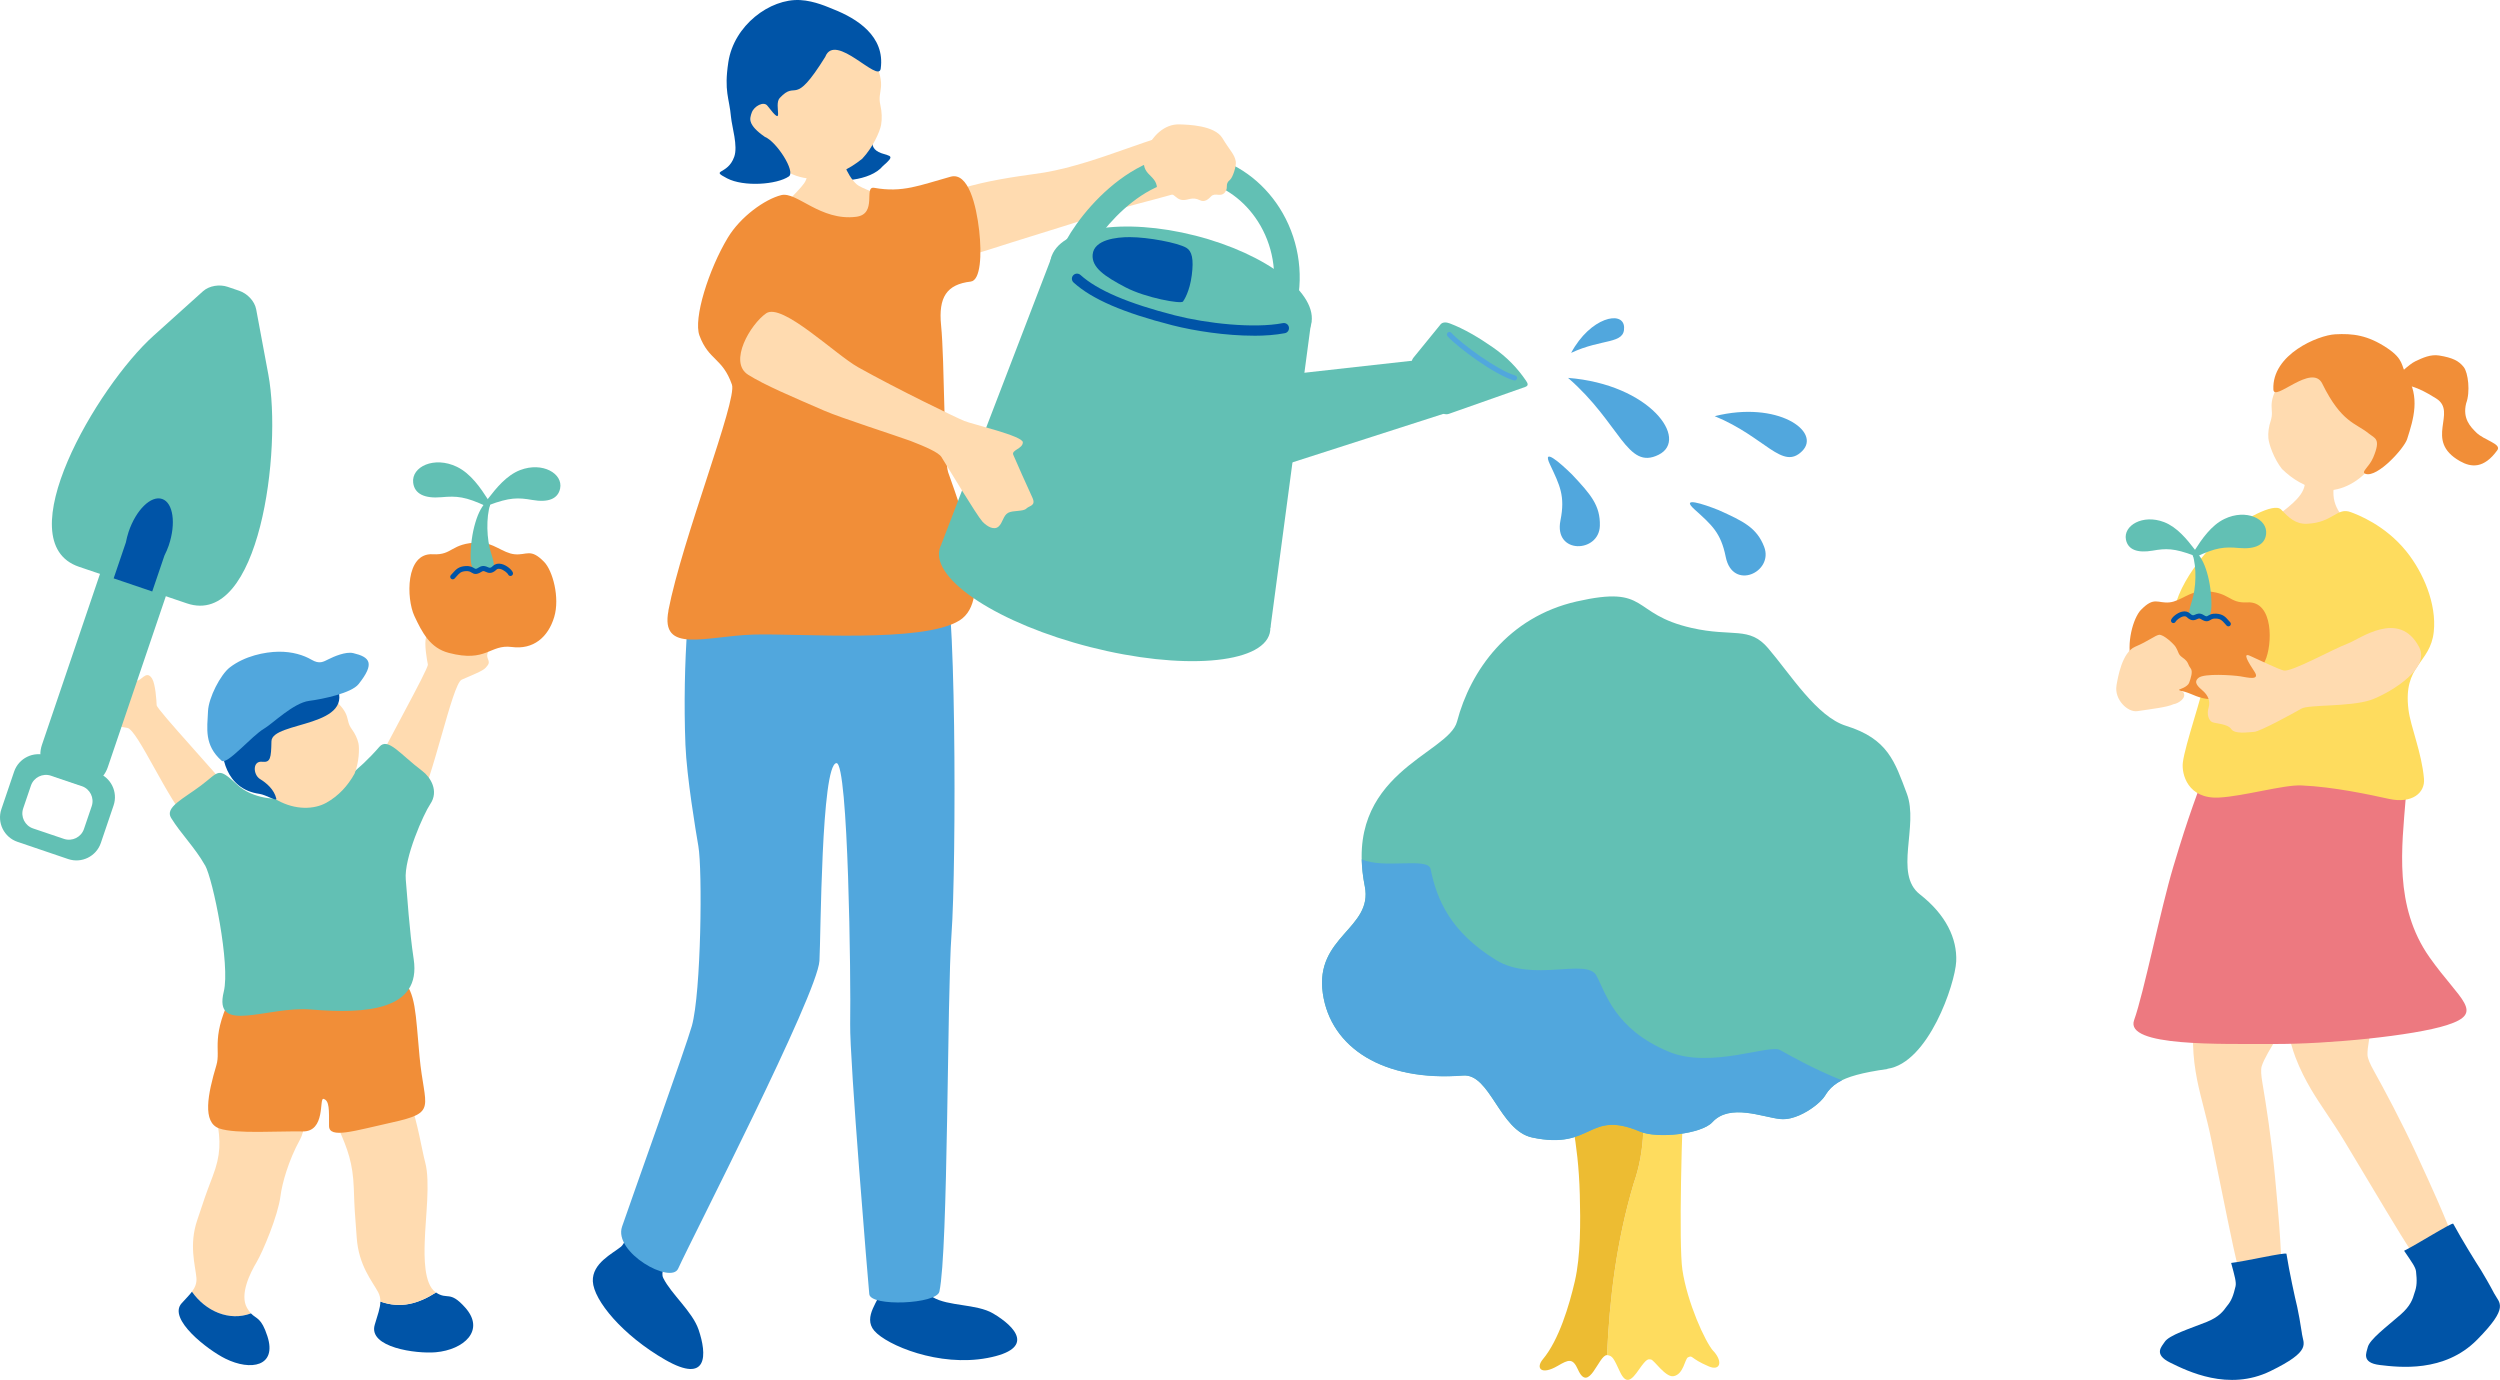 <svg width="279" height="154" viewBox="0 0 279 154" fill="none" xmlns="http://www.w3.org/2000/svg">
<path d="M274.404 139.443C272.96 136.575 273.818 137.733 269.669 128.779C267.952 125.067 266.079 121.582 264.915 119.488C264.499 118.74 264.232 118.149 264.213 117.733C264.096 114.508 269.012 101.569 264.486 99.703C262.392 98.838 254.484 98.955 253.912 100.463C252.695 103.669 254.933 114.761 256.168 117.98C256.695 119.358 257.287 120.502 257.918 121.575C259.023 123.441 260.278 125.093 261.644 127.362C265.513 133.805 267.718 137.538 269.136 139.722C270.567 141.926 275.938 142.512 274.404 139.443Z" fill="#FFDBB0"/>
<path d="M278.37 144.384C277.928 143.532 277.089 142.076 276.887 141.764C276.354 140.951 274.715 138.298 273.779 136.568C273.675 136.38 269.617 138.948 268.297 139.585C269.155 140.84 269.578 141.419 269.63 141.894C269.74 142.921 269.74 143.532 269.454 144.299C269.266 144.982 269.005 145.743 267.926 146.692C266.424 148.012 264.414 149.488 264.232 150.385C264.128 150.905 263.452 152.082 265.591 152.336C267.724 152.589 272.79 153.214 276.439 149.52C280.087 145.827 278.923 145.444 278.377 144.39L278.37 144.384Z" fill="#0054A7"/>
<path d="M257.086 53.09C257.873 53.59 259.941 53.974 260.604 53.616C259.251 58.564 265.378 58.863 263.635 62.732C262.484 66.341 259.55 68.506 256.956 67.96C254.79 67.504 251.408 65.417 251.428 60.716C251.844 57.947 258.243 56.152 257.092 53.083L257.086 53.09Z" fill="#FFDBB0"/>
<path d="M264.317 52.432C262.645 54.305 260.506 54.974 258.893 54.656C257.28 54.337 255.869 53.518 254.666 52.335C253.749 51.171 253.209 49.558 253.151 48.902C253.098 48.297 253.196 47.614 253.404 46.983C253.885 45.508 252.832 45.325 254.51 42.491C255.017 41.626 257.878 37.777 262.281 38.407C266.151 38.96 267.822 48.518 264.317 52.439V52.432Z" fill="#FFDBB0"/>
<path d="M259.172 42.822C258.015 40.469 253.774 44.942 253.709 43.466C253.534 39.532 258.73 37.413 260.59 37.309C262.567 37.198 264.245 37.4 266.404 38.843C268.316 40.118 267.939 40.839 268.544 41.808C270.111 44.318 269.356 46.75 268.635 49.006C268.303 50.04 265.337 53.31 264.011 52.888C263.399 52.693 264.381 52.172 264.85 51.06C265.754 48.921 265.038 48.941 264.323 48.356C262.892 47.198 261.312 47.172 259.172 42.829V42.822Z" fill="#F18E38"/>
<path d="M266.938 42.465C267.627 41.912 268.771 40.684 269.578 40.306C270.384 39.929 271.256 39.52 272.218 39.676C273.714 39.923 274.403 40.267 274.956 40.97C275.45 41.594 275.704 43.746 275.223 45.007C274.794 46.73 275.724 47.641 276.348 48.265C277.232 49.143 279.209 49.533 278.702 50.241C277.213 52.309 275.802 52.185 274.533 51.464C270.43 49.143 274.332 46.015 271.874 44.468C269.415 42.92 269.058 43.213 266.938 42.459V42.465Z" fill="#F18E38"/>
<path d="M254.797 142.843C254.394 139.657 254.81 141.035 253.88 131.211C253.496 127.141 252.891 123.233 252.488 120.866C252.345 120.027 252.286 119.371 252.41 118.981C253.372 115.899 262.315 105.333 258.666 102.069C256.975 100.56 249.483 98.038 248.443 99.266C246.232 101.88 244.645 113.09 244.743 116.536C244.782 118.012 244.957 119.286 245.198 120.509C245.621 122.635 246.258 124.611 246.785 127.206C248.287 134.566 249.126 138.818 249.737 141.354C250.348 143.903 255.226 146.243 254.797 142.843Z" fill="#FFDBB0"/>
<path d="M260.519 80.163C263.602 81.308 268.902 83.655 268.479 89.065C268.057 94.474 267.127 101.145 271.139 106.841C274.528 111.646 277.409 113.018 273.071 114.403C269.351 115.593 259.843 116.536 253.71 116.51C247.961 116.484 237.081 116.848 238.167 113.844C239.247 110.846 241.113 101.49 242.544 96.718C244.404 90.515 244.879 89.585 247.519 82.14C248.69 78.824 257.105 78.889 260.526 80.157L260.519 80.163Z" fill="#ED7980"/>
<path d="M271.608 70.521C271.946 67.361 270.412 63.857 268.565 61.555C266.152 58.551 263.03 57.413 262.36 57.16C260.793 56.562 260.377 58.33 257.457 58.454C256.163 58.512 255.389 57.725 254.582 56.874C253.769 56.015 250.264 58.07 248.378 59.526C246.629 60.879 242.46 65.502 242.512 69.39C242.597 75.196 246.596 72.017 246.102 75.573C245.829 77.543 243.858 83.064 243.605 85.099C243.449 86.373 244.145 89.202 247.663 89.007C250.453 88.85 254.836 87.57 256.833 87.654C260.442 87.804 264.591 88.714 266.607 89.156C269.189 89.722 270.659 88.48 270.516 86.9C270.255 83.935 269.033 81.165 268.786 79.195C268.155 74.156 271.218 74.11 271.608 70.515V70.521Z" fill="#FEDC5E"/>
<path d="M256.898 148.825C256.761 147.876 256.462 146.218 256.371 145.86C256.137 144.917 255.473 141.868 255.168 139.924C255.135 139.709 250.446 140.788 248.996 140.944C249.393 142.414 249.594 143.103 249.484 143.565C249.243 144.573 249.048 145.151 248.515 145.775C248.105 146.354 247.611 146.985 246.278 147.524C244.424 148.272 242.037 148.994 241.563 149.781C241.289 150.236 240.262 151.12 242.193 152.069C244.125 153.019 248.69 155.294 253.36 153.025C258.029 150.756 257.06 150.008 256.891 148.831L256.898 148.825Z" fill="#0054A7"/>
<path d="M238.959 68.037C240.422 66.535 240.793 67.361 242.119 67.225C243.349 67.101 244.415 65.944 245.898 65.976C248.941 66.041 248.662 67.348 250.801 67.225C253.754 67.056 253.624 71.978 252.772 73.785C251.939 75.573 251.094 77.205 249.104 77.725C245.046 78.785 244.76 76.789 242.393 77.101C240.11 77.4 238.53 76.067 237.879 73.915C237.261 71.854 238.042 68.974 238.952 68.037H238.959Z" fill="#F18E38"/>
<path d="M245.047 62.16C244.878 62.244 244.462 62.14 244.93 61.406C245.711 60.19 246.758 58.629 248.247 57.914C250.673 56.744 253.098 57.914 252.897 59.605C252.76 60.801 251.687 61.315 249.879 61.158C248.273 61.015 247.33 61.074 245.047 62.16Z" fill="#62C0B4"/>
<path d="M244.858 62.017C245.027 62.082 245.411 61.952 244.91 61.295C244.078 60.21 242.966 58.825 241.509 58.266C239.129 57.355 236.937 58.649 237.256 60.229C237.483 61.347 238.537 61.744 240.228 61.452C241.73 61.191 242.621 61.165 244.864 62.011L244.858 62.017Z" fill="#62C0B4"/>
<path d="M244.481 61.373C244.312 61.054 245.457 61.386 246.165 63.467C246.53 64.533 246.751 65.755 246.796 67.199C246.835 68.584 246.543 69.169 245.84 68.876C245.327 68.662 245.177 69.052 244.67 68.909C243.941 68.701 244.527 67.563 244.767 66.523C245.151 64.871 245.099 62.543 244.481 61.367V61.373Z" fill="#62C0B4"/>
<path d="M248.688 69.903C248.616 69.903 248.545 69.877 248.493 69.819C248.415 69.734 248.343 69.656 248.278 69.578C247.992 69.253 247.823 69.058 247.303 69.032C246.971 69.013 246.841 69.097 246.698 69.182C246.431 69.344 246.184 69.448 245.631 69.097C245.449 68.98 245.371 69.019 245.195 69.097C244.948 69.208 244.571 69.377 244.044 68.87C244.012 68.837 243.908 68.74 243.661 68.792C243.264 68.876 242.854 69.26 242.809 69.364C242.75 69.5 242.601 69.572 242.458 69.52C242.321 69.468 242.249 69.318 242.295 69.182C242.405 68.87 242.965 68.395 243.505 68.265C243.869 68.18 244.181 68.252 244.415 68.473C244.682 68.727 244.766 68.688 244.968 68.597C245.176 68.505 245.495 68.362 245.924 68.636C246.223 68.824 246.262 68.805 246.412 68.714C246.581 68.609 246.834 68.454 247.335 68.486C248.083 68.531 248.376 68.863 248.688 69.221C248.753 69.292 248.818 69.37 248.889 69.442C248.993 69.552 248.987 69.721 248.883 69.825C248.831 69.877 248.759 69.903 248.694 69.903H248.688Z" fill="#0054A7"/>
<path d="M269.982 72.231C271.341 74.838 266.021 77.654 264.525 78.135C262.184 78.895 257.638 78.616 256.832 79.084C256.032 79.552 252.214 81.646 251.551 81.678C250.888 81.711 249.405 81.964 249.008 81.366C248.612 80.768 247.239 80.755 246.875 80.586C246.511 80.41 246.244 79.734 246.478 78.974C246.713 78.213 246.374 77.569 245.861 77.114C245.347 76.659 244.723 76.165 245.36 75.644C245.997 75.124 249.21 75.352 250.003 75.475C250.797 75.599 252.286 76.002 251.597 74.955C250.907 73.909 250.237 72.803 251.076 73.18C251.915 73.557 254.367 74.734 254.881 74.832C255.778 75.001 260.422 72.406 261.995 71.828C263.342 71.334 267.744 67.946 269.975 72.218L269.982 72.231Z" fill="#FFDBB0"/>
<path d="M236.203 76.502C235.936 78.043 237.439 79.532 238.538 79.363C240.294 79.097 241.835 78.928 242.563 78.59C243.116 78.511 244.059 77.881 243.669 77.276C243.48 76.984 243.162 77.211 243.201 76.945C243.201 76.945 244.137 76.671 244.313 76.19C244.501 75.664 244.742 74.929 244.488 74.604C244.092 74.09 244.313 73.915 243.578 73.388C243.038 73.004 243.201 72.868 242.797 72.192C242.622 71.892 241.438 70.768 240.944 70.846C240.508 70.917 239.76 71.548 238.291 72.172C236.821 72.79 236.353 75.605 236.197 76.509L236.203 76.502Z" fill="#FFDBB0"/>
<path d="M191.219 150.795C190.282 149.742 188.292 145.34 187.753 141.699C187.343 138.942 187.675 125.574 188.026 119.689C188.084 118.688 184.748 119.962 183.031 120.06C182.901 120.066 182.765 120.066 182.628 120.06C183.805 124.28 183.564 128.551 182.309 132.102C180.378 138.617 179.623 144.95 179.344 151.23C179.357 151.23 179.37 151.23 179.383 151.23C179.981 151.322 180.092 151.608 180.787 153.09C181.496 154.605 182.101 154.007 182.914 152.83C183.792 151.575 183.929 151.679 184.247 151.718C184.592 151.764 185.86 153.721 186.751 153.584C187.883 153.409 188.032 151.647 188.37 151.484C188.962 151.198 188.546 151.569 190.705 152.492C191.928 153.019 192.331 152.024 191.232 150.788L191.219 150.795Z" fill="#FEDC5E"/>
<path d="M182.622 120.067C179.838 120.008 174.694 118.109 174.889 121.393C175.039 123.916 176.138 127.03 176.307 133.337C176.385 136.38 176.411 140.132 175.754 142.98C175.13 145.671 173.985 149.54 172.184 151.692C171.358 152.681 171.982 153.519 173.849 152.427C175.052 151.725 175.514 151.523 176.105 152.85C177.328 155.587 178.401 151.198 179.344 151.231C179.624 144.95 180.378 138.617 182.31 132.102C183.565 128.545 183.805 124.273 182.628 120.06L182.622 120.067Z" fill="#EDBC32"/>
<path d="M210.639 119.3C207.797 119.703 206.158 120.158 205.098 120.808C204.506 121.179 204.096 121.608 203.758 122.128C203.726 122.173 203.7 122.219 203.674 122.271C203.563 122.453 203.374 122.674 203.134 122.908C202.386 123.636 201.105 124.488 199.837 124.787C199.446 124.878 199.063 124.917 198.692 124.878C196.728 124.69 193.054 123.084 191.09 125.236C189.9 126.543 184.983 127.108 182.999 126.27C177.159 123.799 177.79 128.376 170.994 126.939C167.352 126.166 166.305 119.781 163.275 120.021C154.437 120.723 148.493 116.952 147.621 110.84C146.717 104.481 153.247 103.636 152.31 98.909C149.793 86.276 161.643 84.202 162.605 80.528C164.101 74.826 168.334 68.864 175.937 67.127C184.177 65.255 181.855 68.506 188.787 70.079C193.385 71.126 195.2 69.852 197.32 72.336C199.811 75.249 202.75 79.988 206.021 81.003C210.691 82.453 211.452 84.982 212.804 88.571C214.157 92.16 211.328 97.524 214.255 99.806C217.181 102.089 218.423 104.755 218.313 107.29C218.189 109.826 215.204 118.636 210.626 119.28L210.639 119.3Z" fill="#62C0B4"/>
<path d="M178.16 108.87C177.061 106.88 171.065 109.663 166.968 107.147C161.863 104.006 160.348 100.398 159.658 96.991C159.379 95.619 154.43 97.017 151.971 95.898C151.991 96.835 152.101 97.836 152.316 98.922C153.259 103.642 146.723 104.494 147.627 110.853C148.499 116.971 154.436 120.736 163.281 120.034C166.311 119.793 167.358 126.178 171 126.952C177.796 128.389 177.165 123.812 183.005 126.282C184.989 127.121 189.905 126.555 191.095 125.248C193.059 123.096 196.734 124.702 198.698 124.891C199.069 124.923 199.452 124.891 199.842 124.8C201.104 124.501 202.392 123.649 203.14 122.921C203.38 122.687 203.569 122.459 203.679 122.284C203.705 122.232 203.738 122.186 203.764 122.141C204.096 121.62 204.512 121.191 205.104 120.821C205.247 120.73 205.403 120.652 205.565 120.567C202.164 119.202 199.595 117.7 198.652 117.179C197.456 116.516 190.913 119.306 186.257 117.381C180.163 114.858 179.188 110.743 178.16 108.883V108.87Z" fill="#51A7DD"/>
<path d="M48.654 144.241C49.961 145.125 50.163 143.962 51.905 145.912C54.208 148.481 51.749 150.633 48.634 150.912C46.456 151.107 41.071 150.379 41.819 147.85C42.131 146.79 42.443 145.984 42.45 145.256C44.745 146.075 46.709 145.477 48.654 144.248V144.241Z" fill="#0054A7"/>
<path d="M40.7 123.07C43.327 121.842 45.135 121.1 45.675 122.622C46.631 125.307 47.073 128.311 47.45 129.716C48.042 131.913 47.476 135.866 47.398 138.636C47.353 140.145 47.281 143.298 48.621 144.221C48.634 144.228 48.64 144.235 48.653 144.241C46.709 145.47 44.751 146.075 42.449 145.249C42.449 144.898 42.391 144.56 42.209 144.221C41.545 142.973 40.03 141.257 39.809 138.116C39.588 134.976 39.581 135.444 39.484 132.609C39.38 129.781 38.794 128.253 37.819 126.029C37.246 124.715 37.975 124.345 40.693 123.07H40.7Z" fill="#FFDBB0"/>
<path d="M21.418 144.15C21.769 143.682 21.977 143.214 21.919 142.583C21.789 141.178 21.073 138.929 22.016 136.152C22.959 133.376 22.784 133.773 23.72 131.321C24.657 128.87 24.637 127.362 24.201 124.949C23.766 122.537 27.447 122.134 30.354 121.998C33.261 121.861 34.717 124.949 33.462 127.212C32.207 129.475 31.472 132.095 31.303 133.48C31.03 135.652 29.326 139.696 28.643 140.847C27.902 142.089 26.725 144.468 27.564 145.957C27.72 146.231 27.869 146.426 28.012 146.575C25.6 147.498 22.953 146.328 21.424 144.15H21.418Z" fill="#FFDBB0"/>
<path d="M21.418 144.149C22.946 146.328 25.586 147.491 28.006 146.575C28.63 147.225 29.157 147.01 29.84 149.117C30.939 152.498 27.993 153.031 25.157 151.627C23.167 150.645 18.693 147.192 20.267 145.45C20.715 144.949 21.125 144.553 21.424 144.149H21.418Z" fill="#0054A7"/>
<path d="M42.248 85.047C42.56 83.98 47.847 74.637 47.749 74.156C47.652 73.668 47.32 71.828 47.548 71.145C47.945 69.955 48.855 71.256 49.31 70.924C49.772 70.593 50.409 69.435 50.943 69.104C51.476 68.778 51.717 69.533 52.094 69.942C52.477 70.346 53.082 69.26 53.447 69.734C53.7 70.059 53.531 71.022 54.142 71.152C54.76 71.282 54.858 71.47 54.702 72.101C54.545 72.732 54.227 72.992 54.441 73.505C54.656 74.013 54.532 74.136 54.201 74.52C53.869 74.903 52.588 75.372 51.522 75.853C50.455 76.334 48.296 87.121 46.462 90.326C45.864 91.379 41.604 87.257 42.248 85.053V85.047Z" fill="#FFDBB0"/>
<path d="M25.391 87.998C24.839 87.036 17.503 79.201 17.483 78.701C17.464 78.206 17.353 76.34 16.97 75.729C16.306 74.663 15.727 76.145 15.201 75.931C14.674 75.716 13.783 74.741 13.191 74.546C12.599 74.351 12.541 75.15 12.268 75.632C11.995 76.113 11.149 75.202 10.902 75.749C10.733 76.126 11.123 77.023 10.557 77.29C9.985 77.563 9.939 77.764 10.239 78.343C10.538 78.915 10.908 79.097 10.824 79.643C10.739 80.189 10.889 80.281 11.299 80.573C11.708 80.872 13.068 81.022 14.219 81.236C15.37 81.451 18.719 89.318 21.255 92.004C22.088 92.888 26.543 89.988 25.391 87.998Z" fill="#FFDBB0"/>
<path d="M44.849 109.188C43.574 108.343 37.656 108.434 34.827 108.369C29.403 108.246 27.719 107.426 26.119 110.502C23.394 115.736 24.682 117.101 24.149 118.876C23.18 122.108 22.555 125.274 24.48 125.938C26.321 126.575 31.218 126.211 33.761 126.269C36.375 126.321 35.595 122.498 36.102 122.635C36.778 122.817 36.72 123.87 36.72 125.651C36.72 127.127 39.562 126.191 43.678 125.281C48.894 124.13 47.359 123.707 46.819 117.888C46.358 112.927 46.423 110.872 44.849 109.182V109.188Z" fill="#F18E38"/>
<path d="M22.874 96.562C21.762 94.592 20.202 93.07 19.096 91.282C18.368 90.105 20.449 89.15 22.426 87.667C24.539 86.081 24.247 85.521 26.536 87.628C28.077 89.045 30.939 89.475 32.428 88.857C33.475 88.428 34.333 89.006 36.057 88.395C37.312 87.947 39.998 86.055 42.339 83.343C43.295 82.238 44.68 84.208 47.145 86.055C48.023 86.718 49.024 88.265 48.01 89.748C47.307 90.775 45.064 95.775 45.285 98.168C45.454 100.021 45.675 103.766 46.169 107.049C47.021 112.745 40.895 113.174 34.704 112.661C29.814 112.258 23.772 115.528 24.975 110.658C25.71 107.687 23.778 98.148 22.881 96.555L22.874 96.562Z" fill="#62C0B4"/>
<path d="M30.977 89.318C32.973 90.417 35.054 90.345 36.413 89.591C37.773 88.831 38.807 87.712 39.568 86.34C40.075 85.072 40.127 83.531 40.003 82.953C39.886 82.426 39.62 81.867 39.269 81.386C38.443 80.274 39.334 79.799 37.077 77.881C36.394 77.296 32.811 74.864 29.052 76.724C25.748 78.356 26.802 87.016 30.977 89.318Z" fill="#FFDBB0"/>
<path d="M37.422 76.249C37.038 75.775 35.542 74.982 34.163 75.151C32.466 75.359 31.913 74.371 30.248 74.923C27.927 75.697 26.151 77.335 25.663 78.174C24.616 79.975 24.948 81.061 24.818 82.192C24.584 84.24 25.124 88.064 28.961 88.597C29.689 88.701 30.912 89.494 30.834 89.111C30.58 88.09 29.748 87.388 29.006 86.932C28.245 86.458 28.154 84.884 29.266 85.014C30.19 85.118 30.255 84.592 30.294 82.725C30.333 80.45 40.055 81.243 37.422 76.256V76.249Z" fill="#0054A7"/>
<path d="M29.515 81.288C30.406 80.768 32.748 78.446 34.49 78.219C36.051 78.017 39.218 77.348 40.012 76.353C41.885 73.999 41.273 73.329 39.42 72.887C38.587 72.692 37.254 73.271 36.663 73.57C36.071 73.862 35.654 74.142 34.77 73.628C33.886 73.115 32.637 72.712 31.089 72.731C29.548 72.751 27.311 73.206 25.652 74.48C24.605 75.286 23.279 77.861 23.214 79.37C23.122 81.346 22.784 83.141 24.722 84.89C25.327 85.436 28.078 82.12 29.515 81.288Z" fill="#51A7DD"/>
<path d="M12.027 85.625C11.52 87.12 10.057 87.985 8.776 87.556L6.09 86.645C4.808 86.21 4.171 84.63 4.678 83.135L12.977 58.693C13.484 57.198 14.947 56.333 16.228 56.762L18.914 57.673C20.195 58.108 20.833 59.688 20.325 61.184L12.027 85.625Z" fill="#62C0B4"/>
<path d="M29.95 41.821C31.504 50.176 28.974 70.092 20.851 67.335L8.814 63.252C0.691 60.495 10.81 43.154 17.131 37.471L22.646 32.51C23.362 31.866 24.526 31.71 25.404 32.01L26.704 32.452C27.582 32.751 28.415 33.583 28.59 34.526L29.95 41.821Z" fill="#62C0B4"/>
<path d="M10.882 86.242L5.218 84.318C3.722 83.811 2.083 84.617 1.576 86.112L0.152 90.306C-0.356 91.802 0.451 93.44 1.947 93.947L7.611 95.872C9.107 96.379 10.746 95.573 11.253 94.077L12.677 89.883C13.184 88.388 12.378 86.749 10.882 86.242ZM9.367 92.523C9.055 93.433 8.06 93.928 7.143 93.622L3.683 92.452C2.773 92.14 2.278 91.145 2.584 90.228L3.455 87.666C3.768 86.756 4.763 86.262 5.68 86.567L9.139 87.738C10.05 88.05 10.544 89.045 10.238 89.962L9.367 92.523Z" fill="#62C0B4"/>
<path d="M18.836 60.859C19.662 58.421 19.33 56.1 18.094 55.684C16.859 55.261 15.181 56.9 14.355 59.344C14.218 59.747 14.127 60.144 14.049 60.528L12.684 64.546L16.989 66.009L18.355 61.99C18.53 61.639 18.699 61.269 18.836 60.866V60.859Z" fill="#0054A7"/>
<path d="M60.723 62.706C59.188 61.132 58.805 61.997 57.413 61.854C56.125 61.724 55.007 60.514 53.452 60.541C50.259 60.605 50.559 61.984 48.308 61.854C45.213 61.672 45.356 66.834 46.24 68.733C47.118 70.606 47.996 72.316 50.084 72.862C54.337 73.974 54.636 71.88 57.12 72.205C59.514 72.524 61.172 71.119 61.848 68.863C62.499 66.698 61.679 63.681 60.723 62.706Z" fill="#F18E38"/>
<path d="M54.343 56.541C54.525 56.626 54.954 56.515 54.466 55.755C53.647 54.48 52.548 52.848 50.987 52.094C48.444 50.872 45.901 52.094 46.11 53.863C46.253 55.117 47.378 55.657 49.277 55.488C50.961 55.339 51.95 55.397 54.343 56.541Z" fill="#62C0B4"/>
<path d="M54.538 56.386C54.362 56.451 53.959 56.314 54.486 55.631C55.364 54.494 56.522 53.044 58.056 52.458C60.547 51.509 62.849 52.855 62.511 54.513C62.27 55.683 61.172 56.106 59.396 55.794C57.816 55.521 56.886 55.495 54.538 56.379V56.386Z" fill="#62C0B4"/>
<path d="M54.942 55.716C55.118 55.385 53.921 55.729 53.18 57.914C52.803 59.032 52.562 60.313 52.523 61.828C52.484 63.278 52.789 63.896 53.524 63.59C54.064 63.362 54.22 63.772 54.747 63.623C55.508 63.401 54.897 62.212 54.643 61.126C54.246 59.396 54.292 56.958 54.942 55.723V55.716Z" fill="#62C0B4"/>
<path d="M50.526 64.656C50.454 64.656 50.383 64.63 50.331 64.578C50.214 64.467 50.214 64.285 50.324 64.175C50.402 64.097 50.467 64.019 50.539 63.941C50.864 63.57 51.17 63.219 51.957 63.173C52.477 63.141 52.75 63.303 52.926 63.414C53.075 63.505 53.121 63.531 53.433 63.33C53.882 63.043 54.213 63.193 54.434 63.291C54.649 63.388 54.734 63.427 55.013 63.16C55.26 62.926 55.592 62.848 55.969 62.939C56.535 63.076 57.127 63.577 57.237 63.902C57.289 64.051 57.211 64.214 57.062 64.266C56.912 64.318 56.75 64.24 56.698 64.09C56.652 63.98 56.223 63.577 55.807 63.492C55.547 63.44 55.436 63.538 55.403 63.577C54.851 64.11 54.454 63.928 54.194 63.811C54.012 63.726 53.927 63.687 53.739 63.811C53.166 64.175 52.906 64.071 52.62 63.895C52.47 63.804 52.334 63.72 51.983 63.739C51.436 63.772 51.261 63.973 50.962 64.311C50.89 64.389 50.819 64.474 50.734 64.565C50.675 64.623 50.604 64.656 50.526 64.656Z" fill="#0054A7"/>
<path d="M77.346 136.296C77.684 135.366 72.462 133.305 72.462 133.305C71.266 134.228 70.049 138.519 69.315 139.124C68.352 139.911 66.076 140.977 66.16 142.993C66.251 145.112 69.471 149.02 74.257 151.764C79.044 154.501 78.9 151.146 77.964 148.396C77.275 146.374 74.914 144.43 74.023 142.635C73.704 141.998 74.231 141.231 74.433 140.632C75.194 138.357 77.015 137.225 77.346 136.296Z" fill="#0054A7"/>
<path d="M110.831 146.582C108.991 145.496 105.804 145.802 104.094 144.761C102.487 143.786 103.86 141.946 103.508 141.023C103.164 140.099 98.462 141.023 98.462 141.023C98.15 142.505 98.228 144.079 98.228 144.098C98.247 145.021 96.212 146.946 97.577 148.519C98.969 150.125 104.789 152.577 110.207 151.549C115.624 150.522 113.335 148.058 110.831 146.582Z" fill="#0054A7"/>
<path d="M77.898 63.727C76.923 63.935 76.142 74.149 76.494 83.109C76.637 86.711 77.658 92.81 77.937 94.429C78.399 97.056 78.256 110.756 77.209 114.501C76.552 116.841 70.595 133.474 69.424 136.887C68.429 139.774 74.874 143.357 75.681 141.582C77.281 138.064 91.237 110.944 91.451 107.225C91.607 104.52 91.64 85.326 93.344 85.164C94.677 85.034 94.97 109.384 94.879 114.286C94.807 118.226 96.907 143.389 97.012 144.429C97.155 145.853 104.529 145.541 104.835 144.143C105.83 139.579 105.687 111.061 106.188 104.267C106.747 96.672 106.741 63.388 105.167 63.577C104.36 63.675 77.898 63.733 77.898 63.733V63.727Z" fill="#51A7DD"/>
<path d="M98.528 18.531C97.149 20.202 93.345 20.488 91.641 19.754C87.993 18.193 94.548 15.215 95.029 13.622C95.38 12.458 96.317 12.861 97.442 14.539C97.793 15.059 96.577 16.451 98.353 17.094C99.354 17.458 99.952 17.309 98.528 18.531Z" fill="#0054A7"/>
<path d="M85.157 16.776C86.868 19.104 89.242 20.105 91.127 19.91C93.013 19.721 94.711 18.941 96.22 17.719C97.397 16.483 98.19 14.702 98.327 13.954C98.45 13.271 98.418 12.472 98.249 11.73C97.858 9.988 99.081 9.897 97.468 6.464C96.981 5.424 94.132 0.703 89.02 0.937C84.533 1.145 81.567 11.906 85.151 16.782L85.157 16.776Z" fill="#FFDBB0"/>
<path d="M92.102 6.333C93.214 3.524 98.046 9.35 98.287 7.666C98.8 4.025 95.601 2.061 93.039 1.047C92.44 0.813 90.931 0.098 89.299 0.007C85.924 -0.175 81.898 2.835 81.281 6.944C80.786 10.222 81.385 10.891 81.58 13.063C81.684 14.175 82.373 16.288 81.937 17.504C81.203 19.578 79.186 18.882 81.144 19.903C82.991 20.872 86.691 20.612 88.037 19.688C88.818 19.155 86.659 15.794 85.365 15.28C83.433 13.941 83.648 13.245 83.901 12.549C84.155 11.854 85.228 11.255 85.644 11.802C87.719 14.506 86.288 11.717 87.016 10.937C88.981 8.817 88.48 12.166 92.109 6.327L92.102 6.333Z" fill="#0054A7"/>
<path d="M131.727 14.993C129.548 14.714 122.739 18.186 116.593 19.246C114.252 19.649 104.51 20.546 102.644 23.856C101.506 25.871 100.712 27.828 102.761 29.057C103.281 29.369 106.663 29.057 110.324 27.874C113.602 26.814 118.707 25.267 120.847 24.564C130.042 21.541 133.229 21.834 133.405 19.688C133.58 17.588 134.387 15.332 131.72 14.993H131.727Z" fill="#FFDBB0"/>
<path d="M90.074 17.354C90.074 16.671 93.885 16.183 93.853 16.951C93.833 17.367 94.412 19.5 95.615 20.579C96.558 21.424 103.438 23.167 103.731 25.176C104.225 28.563 93.222 29.422 91.921 29.422C87.037 29.422 83.558 26.424 85.847 24.409C86.439 23.888 89.073 21.405 89.742 20.455C90.477 19.402 90.074 17.627 90.074 17.354Z" fill="#FFDBB0"/>
<path d="M74.59 68.141C76.131 60.163 82.289 44.669 81.685 42.926C80.625 39.903 79.109 40.261 78.062 37.452C77.353 35.559 79.096 30.065 81.216 26.541C82.634 24.174 85.372 22.23 87.186 21.775C88.903 21.346 91.55 24.695 95.55 24.194C97.969 23.888 96.337 20.741 97.566 20.962C100.739 21.528 102.612 20.683 106.085 19.721C108.062 19.174 108.96 22.913 109.278 25.748C109.577 28.407 109.441 31.288 108.335 31.424C105.656 31.736 104.713 33.16 105.025 36.307C105.422 40.248 105.344 51.379 105.812 52.699C107.692 57.965 110.833 66.912 107.074 69.246C102.951 71.802 89.235 70.664 84.058 70.82C78.784 70.982 73.653 73.024 74.603 68.141H74.59Z" fill="#F18E38"/>
<path d="M105.07 60.71L141.782 70.059L146.334 35.872L117.433 28.512L105.07 60.71Z" fill="#62C0B4"/>
<path d="M117.283 28.843C116.405 32.295 122.187 36.749 130.206 38.791C138.224 40.833 145.436 39.695 146.314 36.242C147.192 32.79 141.411 28.336 133.392 26.294C125.374 24.253 118.161 25.39 117.283 28.843Z" fill="#62C0B4"/>
<path d="M104.855 61.275C103.977 64.728 111.508 69.624 121.685 72.218C131.857 74.812 140.818 74.116 141.703 70.664C142.581 67.211 135.05 62.315 124.872 59.721C114.701 57.127 105.739 57.822 104.855 61.275Z" fill="#62C0B4"/>
<path d="M133.391 42.952L135.296 54.474L161.205 46.145L160.184 39.968L133.391 42.952Z" fill="#62C0B4"/>
<path d="M160.744 36.223C160.998 35.911 161.42 35.95 161.798 36.093C163.384 36.691 165.069 37.692 166.597 38.759C168.164 39.851 169.303 41.021 170.311 42.497C170.538 42.829 170.584 43.05 170.206 43.186L161.7 46.184C161.316 46.32 160.829 46.151 160.614 45.807L157.662 41.125C157.447 40.781 157.479 40.248 157.733 39.929L160.751 36.223H160.744Z" fill="#62C0B4"/>
<path d="M139.92 37.465C136.837 37.465 133.358 36.944 130.841 36.301C125.365 34.903 121.86 33.388 119.812 31.528C119.577 31.314 119.558 30.956 119.773 30.722C119.987 30.488 120.345 30.475 120.579 30.683C122.458 32.386 125.905 33.862 131.121 35.195C134.659 36.099 139.933 36.684 143.172 36.06C143.484 36.002 143.783 36.203 143.841 36.515C143.9 36.827 143.698 37.127 143.386 37.185C142.359 37.38 141.169 37.471 139.913 37.471L139.92 37.465Z" fill="#0054A7"/>
<path d="M132.397 27.653C133.021 28.023 133.236 28.908 133.002 30.715C132.768 32.549 132.13 33.505 132.02 33.654C131.805 33.947 127.871 33.245 125.627 32.074C123.279 30.845 121.81 29.851 121.94 28.407C122.089 26.736 124.612 26.456 126.089 26.463C128.144 26.47 131.428 27.087 132.397 27.653Z" fill="#0054A7"/>
<path d="M144.701 34.103L141.918 33.472C142.594 30.494 142.035 27.296 140.383 24.714C138.887 22.373 136.63 20.735 134.185 20.215C127.643 18.823 121.777 26.938 121.022 29.201L118.311 28.297C119.39 25.059 126.388 15.644 134.777 17.425C137.964 18.102 140.877 20.202 142.783 23.18C144.844 26.405 145.547 30.39 144.695 34.11L144.701 34.103Z" fill="#62C0B4"/>
<path d="M169.023 42.465C169.023 42.465 168.971 42.465 168.945 42.452C166.812 41.841 162.669 38.772 161.544 37.523C161.44 37.406 161.447 37.224 161.564 37.12C161.681 37.016 161.863 37.023 161.967 37.14C163.033 38.317 167.098 41.327 169.101 41.906C169.251 41.951 169.342 42.107 169.296 42.257C169.264 42.38 169.147 42.465 169.023 42.465Z" fill="#51A7DD"/>
<path d="M174.994 42.172C184.112 42.887 188.554 49.025 185.107 50.748C181.563 52.523 180.847 47.25 174.994 42.172Z" fill="#51A7DD"/>
<path d="M191.818 56.938C194.543 58.161 196.058 58.889 196.877 61.015C197.976 63.856 193.359 65.976 192.592 62.153C192.045 59.422 191.018 58.577 189.106 56.847C187.513 55.404 189.997 56.21 191.824 56.938H191.818Z" fill="#51A7DD"/>
<path d="M191.361 46.444C198.391 44.682 203.282 48.167 201.129 50.332C198.912 52.562 197.039 48.778 191.361 46.444Z" fill="#51A7DD"/>
<path d="M175.449 52.965C177.491 55.143 178.609 56.398 178.544 58.68C178.46 61.723 173.38 61.899 174.148 58.076C174.694 55.345 174.076 54.168 172.977 51.834C172.06 49.883 174.05 51.587 175.449 52.965Z" fill="#51A7DD"/>
<path d="M175.338 39.383C177.477 35.391 181.152 34.597 181.249 36.502C181.347 38.466 178.811 37.738 175.338 39.383Z" fill="#51A7DD"/>
<path d="M109.616 58.18C109.031 57.549 105.76 52.127 105.064 51.002C104.745 50.488 103.288 49.857 101.617 49.207C100.063 48.635 93.806 46.626 92.005 45.839C88.428 44.285 85.346 42.991 83.492 41.821C81.249 40.404 83.765 36.164 85.502 34.968C87.277 33.745 93.195 39.545 95.784 40.995C100.212 43.472 106.8 46.652 107.626 46.983C108.543 47.354 114.155 48.648 114.149 49.363C114.149 50.078 112.874 50.215 113.076 50.742C113.284 51.262 114.767 54.571 115.209 55.521C115.645 56.47 114.897 56.405 114.539 56.756C114.181 57.114 113.05 56.932 112.504 57.231C111.957 57.53 111.918 58.343 111.437 58.765C110.956 59.188 110.195 58.811 109.61 58.18H109.616Z" fill="#FFDBB0"/>
<path d="M131.603 13.882C129.964 13.83 128.521 15.189 127.922 16.847C126.914 19.65 129.047 19.292 129.125 21.002C129.288 21.561 129.984 21.574 130.732 21.672C131.076 21.717 131.337 22.25 131.909 22.315C132.624 22.4 132.995 21.893 133.918 22.348C134.439 22.608 134.855 22.231 135.154 21.919C135.629 21.431 136.221 22.075 136.715 21.451C137.144 20.904 136.637 20.573 137.281 20.053C137.56 19.825 138.009 18.518 137.912 18.005C137.762 17.192 137.287 16.847 136.422 15.417C135.564 13.986 132.572 13.908 131.61 13.882H131.603Z" fill="#FFDBB0"/>
</svg>
